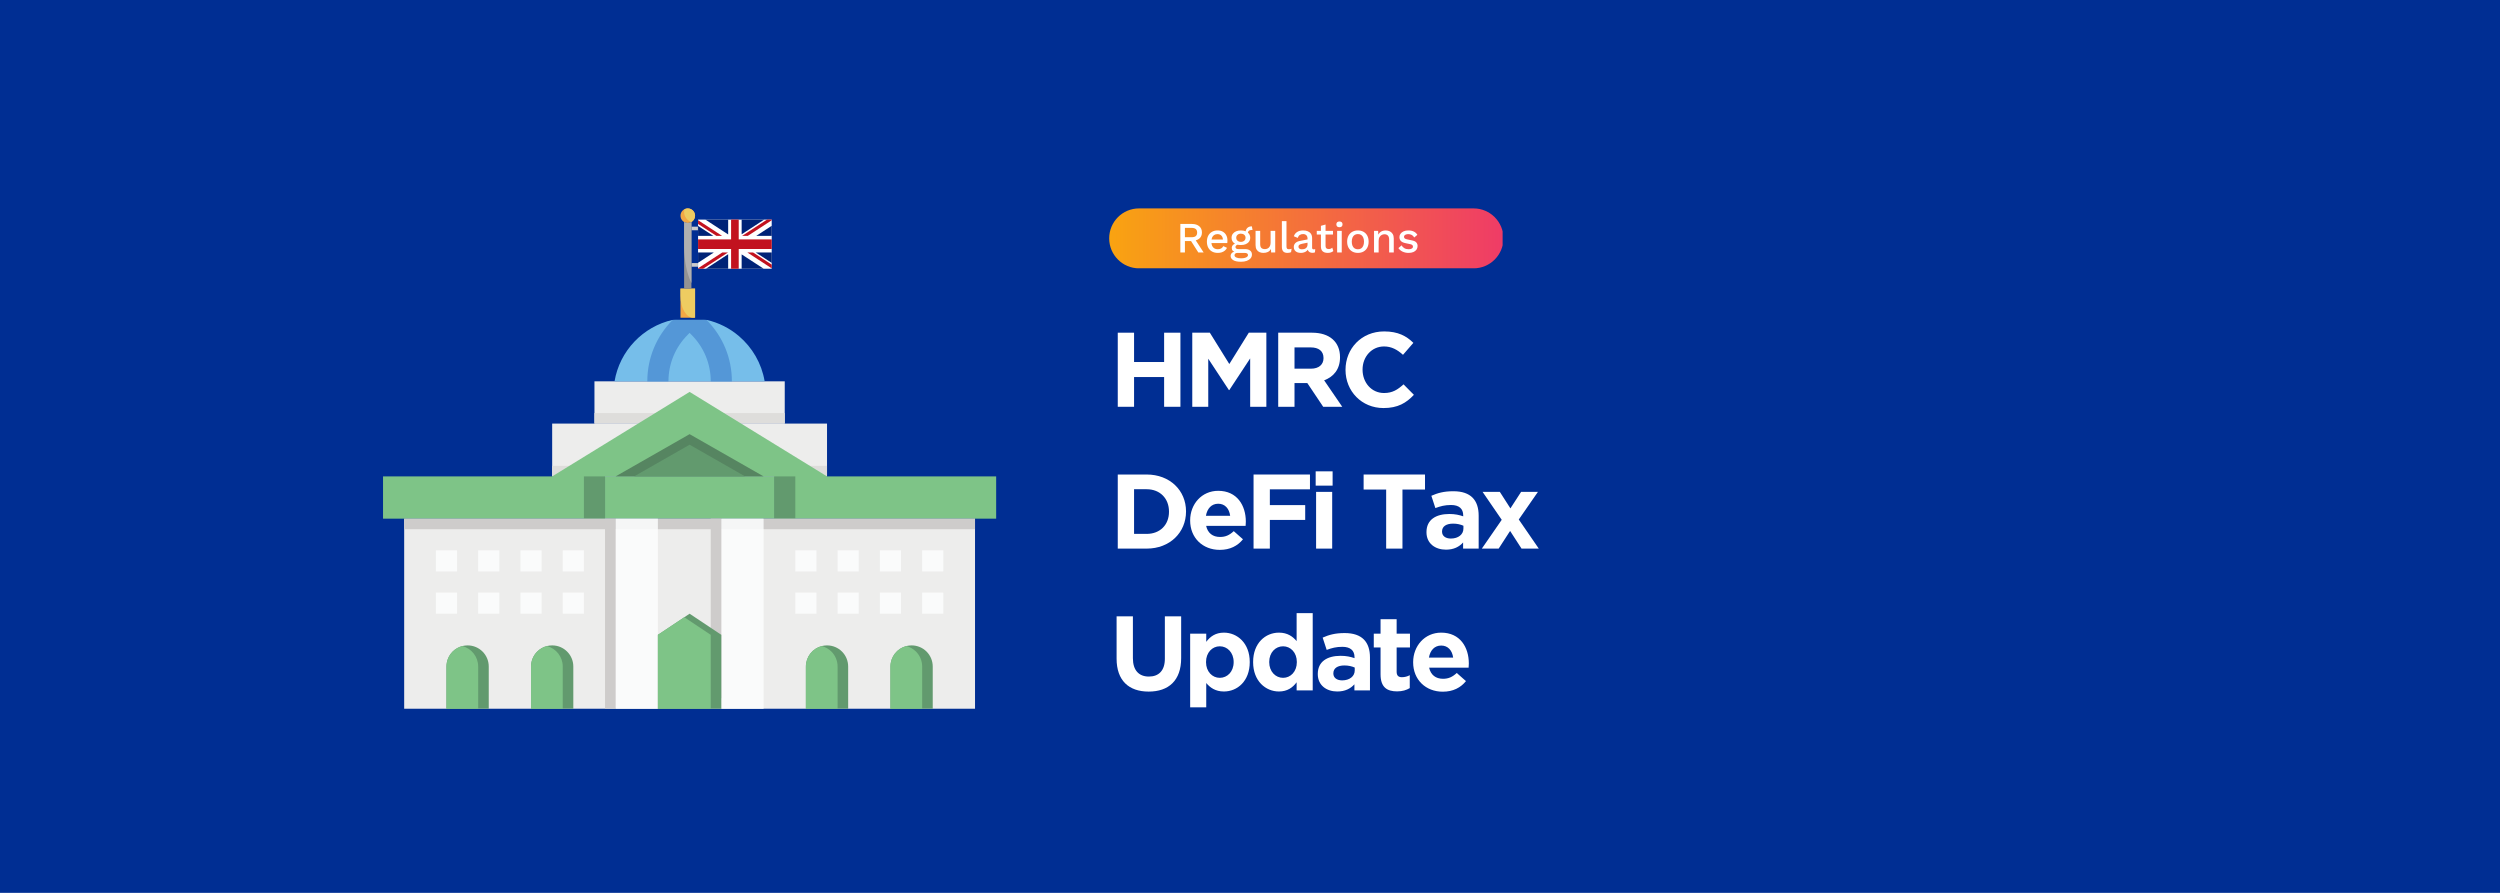 <svg xmlns="http://www.w3.org/2000/svg" xmlns:xlink="http://www.w3.org/1999/xlink" width="2800" zoomAndPan="magnify" viewBox="0 0 2100 750" height="1000" preserveAspectRatio="xMidYMid meet" version="1.0"><defs><g/><clipPath id="758ad4f884"><path d="M 931.449 175.066 L 1262.199 175.066 L 1262.199 225.316 L 931.449 225.316 Z M 931.449 175.066 " clip-rule="nonzero"/></clipPath><clipPath id="6156802d6f"><path d="M 956.77 225.395 C 942.938 225.395 931.719 214.125 931.719 200.223 C 931.719 186.32 942.938 175.066 956.77 175.066 L 1237.848 175.066 C 1251.68 175.066 1262.898 186.332 1262.898 200.223 C 1262.898 214.113 1251.68 225.395 1237.848 225.395 Z M 956.77 225.395 " clip-rule="nonzero"/></clipPath><linearGradient x1="-0" gradientTransform="matrix(331.187, 0, 0, 332.63, 931.721, 200.229)" y1="0" x2="0.998" gradientUnits="userSpaceOnUse" y2="0" id="9dca1a8f59"><stop stop-opacity="1" stop-color="rgb(97.6%, 63.899%, 6.699%)" offset="0"/><stop stop-opacity="1" stop-color="rgb(97.585%, 63.741%, 6.83%)" offset="0.008"/><stop stop-opacity="1" stop-color="rgb(97.554%, 63.422%, 7.094%)" offset="0.016"/><stop stop-opacity="1" stop-color="rgb(97.523%, 63.104%, 7.356%)" offset="0.023"/><stop stop-opacity="1" stop-color="rgb(97.493%, 62.785%, 7.619%)" offset="0.031"/><stop stop-opacity="1" stop-color="rgb(97.462%, 62.468%, 7.881%)" offset="0.039"/><stop stop-opacity="1" stop-color="rgb(97.432%, 62.149%, 8.144%)" offset="0.047"/><stop stop-opacity="1" stop-color="rgb(97.401%, 61.832%, 8.406%)" offset="0.055"/><stop stop-opacity="1" stop-color="rgb(97.371%, 61.513%, 8.67%)" offset="0.062"/><stop stop-opacity="1" stop-color="rgb(97.34%, 61.195%, 8.932%)" offset="0.07"/><stop stop-opacity="1" stop-color="rgb(97.31%, 60.876%, 9.195%)" offset="0.078"/><stop stop-opacity="1" stop-color="rgb(97.279%, 60.559%, 9.457%)" offset="0.086"/><stop stop-opacity="1" stop-color="rgb(97.249%, 60.242%, 9.72%)" offset="0.094"/><stop stop-opacity="1" stop-color="rgb(97.22%, 59.923%, 9.984%)" offset="0.102"/><stop stop-opacity="1" stop-color="rgb(97.189%, 59.605%, 10.246%)" offset="0.109"/><stop stop-opacity="1" stop-color="rgb(97.159%, 59.286%, 10.509%)" offset="0.117"/><stop stop-opacity="1" stop-color="rgb(97.128%, 58.969%, 10.771%)" offset="0.125"/><stop stop-opacity="1" stop-color="rgb(97.098%, 58.65%, 11.034%)" offset="0.133"/><stop stop-opacity="1" stop-color="rgb(97.067%, 58.333%, 11.296%)" offset="0.141"/><stop stop-opacity="1" stop-color="rgb(97.037%, 58.014%, 11.56%)" offset="0.148"/><stop stop-opacity="1" stop-color="rgb(97.006%, 57.697%, 11.823%)" offset="0.156"/><stop stop-opacity="1" stop-color="rgb(96.976%, 57.379%, 12.085%)" offset="0.164"/><stop stop-opacity="1" stop-color="rgb(96.945%, 57.06%, 12.347%)" offset="0.172"/><stop stop-opacity="1" stop-color="rgb(96.915%, 56.743%, 12.61%)" offset="0.18"/><stop stop-opacity="1" stop-color="rgb(96.884%, 56.424%, 12.872%)" offset="0.188"/><stop stop-opacity="1" stop-color="rgb(96.854%, 56.107%, 13.136%)" offset="0.195"/><stop stop-opacity="1" stop-color="rgb(96.825%, 55.788%, 13.399%)" offset="0.203"/><stop stop-opacity="1" stop-color="rgb(96.794%, 55.47%, 13.661%)" offset="0.211"/><stop stop-opacity="1" stop-color="rgb(96.764%, 55.151%, 13.924%)" offset="0.219"/><stop stop-opacity="1" stop-color="rgb(96.733%, 54.834%, 14.186%)" offset="0.227"/><stop stop-opacity="1" stop-color="rgb(96.703%, 54.515%, 14.45%)" offset="0.234"/><stop stop-opacity="1" stop-color="rgb(96.672%, 54.198%, 14.713%)" offset="0.242"/><stop stop-opacity="1" stop-color="rgb(96.642%, 53.88%, 14.975%)" offset="0.25"/><stop stop-opacity="1" stop-color="rgb(96.611%, 53.561%, 15.237%)" offset="0.258"/><stop stop-opacity="1" stop-color="rgb(96.581%, 53.244%, 15.5%)" offset="0.266"/><stop stop-opacity="1" stop-color="rgb(96.55%, 52.925%, 15.762%)" offset="0.273"/><stop stop-opacity="1" stop-color="rgb(96.519%, 52.608%, 16.026%)" offset="0.281"/><stop stop-opacity="1" stop-color="rgb(96.489%, 52.289%, 16.289%)" offset="0.289"/><stop stop-opacity="1" stop-color="rgb(96.458%, 51.971%, 16.551%)" offset="0.297"/><stop stop-opacity="1" stop-color="rgb(96.428%, 51.653%, 16.814%)" offset="0.305"/><stop stop-opacity="1" stop-color="rgb(96.399%, 51.335%, 17.076%)" offset="0.312"/><stop stop-opacity="1" stop-color="rgb(96.368%, 51.018%, 17.339%)" offset="0.32"/><stop stop-opacity="1" stop-color="rgb(96.338%, 50.699%, 17.603%)" offset="0.328"/><stop stop-opacity="1" stop-color="rgb(96.307%, 50.381%, 17.865%)" offset="0.336"/><stop stop-opacity="1" stop-color="rgb(96.277%, 50.063%, 18.127%)" offset="0.344"/><stop stop-opacity="1" stop-color="rgb(96.246%, 49.745%, 18.39%)" offset="0.352"/><stop stop-opacity="1" stop-color="rgb(96.216%, 49.426%, 18.652%)" offset="0.359"/><stop stop-opacity="1" stop-color="rgb(96.185%, 49.109%, 18.916%)" offset="0.367"/><stop stop-opacity="1" stop-color="rgb(96.155%, 48.79%, 19.179%)" offset="0.375"/><stop stop-opacity="1" stop-color="rgb(96.124%, 48.473%, 19.441%)" offset="0.383"/><stop stop-opacity="1" stop-color="rgb(96.094%, 48.154%, 19.704%)" offset="0.391"/><stop stop-opacity="1" stop-color="rgb(96.063%, 47.836%, 19.966%)" offset="0.398"/><stop stop-opacity="1" stop-color="rgb(96.033%, 47.519%, 20.229%)" offset="0.406"/><stop stop-opacity="1" stop-color="rgb(96.004%, 47.2%, 20.493%)" offset="0.414"/><stop stop-opacity="1" stop-color="rgb(95.973%, 46.883%, 20.755%)" offset="0.422"/><stop stop-opacity="1" stop-color="rgb(95.943%, 46.564%, 21.017%)" offset="0.43"/><stop stop-opacity="1" stop-color="rgb(95.912%, 46.246%, 21.28%)" offset="0.438"/><stop stop-opacity="1" stop-color="rgb(95.882%, 45.927%, 21.542%)" offset="0.445"/><stop stop-opacity="1" stop-color="rgb(95.851%, 45.61%, 21.805%)" offset="0.453"/><stop stop-opacity="1" stop-color="rgb(95.821%, 45.291%, 22.069%)" offset="0.461"/><stop stop-opacity="1" stop-color="rgb(95.79%, 44.974%, 22.331%)" offset="0.469"/><stop stop-opacity="1" stop-color="rgb(95.76%, 44.656%, 22.594%)" offset="0.477"/><stop stop-opacity="1" stop-color="rgb(95.729%, 44.337%, 22.856%)" offset="0.484"/><stop stop-opacity="1" stop-color="rgb(95.699%, 44.02%, 23.119%)" offset="0.492"/><stop stop-opacity="1" stop-color="rgb(95.668%, 43.701%, 23.383%)" offset="0.5"/><stop stop-opacity="1" stop-color="rgb(95.638%, 43.384%, 23.645%)" offset="0.508"/><stop stop-opacity="1" stop-color="rgb(95.607%, 43.065%, 23.907%)" offset="0.516"/><stop stop-opacity="1" stop-color="rgb(95.578%, 42.747%, 24.17%)" offset="0.523"/><stop stop-opacity="1" stop-color="rgb(95.547%, 42.429%, 24.432%)" offset="0.531"/><stop stop-opacity="1" stop-color="rgb(95.517%, 42.111%, 24.695%)" offset="0.539"/><stop stop-opacity="1" stop-color="rgb(95.486%, 41.792%, 24.959%)" offset="0.547"/><stop stop-opacity="1" stop-color="rgb(95.456%, 41.475%, 25.221%)" offset="0.555"/><stop stop-opacity="1" stop-color="rgb(95.425%, 41.158%, 25.484%)" offset="0.562"/><stop stop-opacity="1" stop-color="rgb(95.395%, 40.839%, 25.746%)" offset="0.57"/><stop stop-opacity="1" stop-color="rgb(95.364%, 40.521%, 26.009%)" offset="0.578"/><stop stop-opacity="1" stop-color="rgb(95.334%, 40.202%, 26.271%)" offset="0.586"/><stop stop-opacity="1" stop-color="rgb(95.303%, 39.885%, 26.535%)" offset="0.594"/><stop stop-opacity="1" stop-color="rgb(95.273%, 39.566%, 26.797%)" offset="0.602"/><stop stop-opacity="1" stop-color="rgb(95.242%, 39.249%, 27.06%)" offset="0.609"/><stop stop-opacity="1" stop-color="rgb(95.212%, 38.93%, 27.322%)" offset="0.617"/><stop stop-opacity="1" stop-color="rgb(95.183%, 38.612%, 27.585%)" offset="0.625"/><stop stop-opacity="1" stop-color="rgb(95.152%, 38.295%, 27.849%)" offset="0.633"/><stop stop-opacity="1" stop-color="rgb(95.122%, 37.976%, 28.111%)" offset="0.641"/><stop stop-opacity="1" stop-color="rgb(95.091%, 37.659%, 28.374%)" offset="0.648"/><stop stop-opacity="1" stop-color="rgb(95.061%, 37.34%, 28.636%)" offset="0.656"/><stop stop-opacity="1" stop-color="rgb(95.03%, 37.022%, 28.899%)" offset="0.664"/><stop stop-opacity="1" stop-color="rgb(95%, 36.703%, 29.161%)" offset="0.672"/><stop stop-opacity="1" stop-color="rgb(94.969%, 36.386%, 29.425%)" offset="0.68"/><stop stop-opacity="1" stop-color="rgb(94.939%, 36.067%, 29.688%)" offset="0.688"/><stop stop-opacity="1" stop-color="rgb(94.908%, 35.75%, 29.95%)" offset="0.695"/><stop stop-opacity="1" stop-color="rgb(94.878%, 35.431%, 30.212%)" offset="0.703"/><stop stop-opacity="1" stop-color="rgb(94.847%, 35.114%, 30.475%)" offset="0.711"/><stop stop-opacity="1" stop-color="rgb(94.817%, 34.796%, 30.737%)" offset="0.719"/><stop stop-opacity="1" stop-color="rgb(94.786%, 34.477%, 31.001%)" offset="0.727"/><stop stop-opacity="1" stop-color="rgb(94.757%, 34.16%, 31.264%)" offset="0.734"/><stop stop-opacity="1" stop-color="rgb(94.727%, 33.841%, 31.526%)" offset="0.742"/><stop stop-opacity="1" stop-color="rgb(94.696%, 33.524%, 31.789%)" offset="0.75"/><stop stop-opacity="1" stop-color="rgb(94.666%, 33.205%, 32.051%)" offset="0.758"/><stop stop-opacity="1" stop-color="rgb(94.635%, 32.887%, 32.314%)" offset="0.766"/><stop stop-opacity="1" stop-color="rgb(94.604%, 32.568%, 32.578%)" offset="0.773"/><stop stop-opacity="1" stop-color="rgb(94.574%, 32.251%, 32.84%)" offset="0.781"/><stop stop-opacity="1" stop-color="rgb(94.543%, 31.932%, 33.102%)" offset="0.789"/><stop stop-opacity="1" stop-color="rgb(94.513%, 31.615%, 33.365%)" offset="0.797"/><stop stop-opacity="1" stop-color="rgb(94.482%, 31.297%, 33.627%)" offset="0.805"/><stop stop-opacity="1" stop-color="rgb(94.452%, 30.978%, 33.891%)" offset="0.812"/><stop stop-opacity="1" stop-color="rgb(94.421%, 30.661%, 34.154%)" offset="0.82"/><stop stop-opacity="1" stop-color="rgb(94.391%, 30.342%, 34.416%)" offset="0.828"/><stop stop-opacity="1" stop-color="rgb(94.362%, 30.025%, 34.679%)" offset="0.836"/><stop stop-opacity="1" stop-color="rgb(94.331%, 29.706%, 34.941%)" offset="0.844"/><stop stop-opacity="1" stop-color="rgb(94.301%, 29.388%, 35.204%)" offset="0.852"/><stop stop-opacity="1" stop-color="rgb(94.27%, 29.07%, 35.468%)" offset="0.859"/><stop stop-opacity="1" stop-color="rgb(94.24%, 28.752%, 35.73%)" offset="0.867"/><stop stop-opacity="1" stop-color="rgb(94.209%, 28.435%, 35.992%)" offset="0.875"/><stop stop-opacity="1" stop-color="rgb(94.179%, 28.116%, 36.255%)" offset="0.883"/><stop stop-opacity="1" stop-color="rgb(94.148%, 27.798%, 36.517%)" offset="0.891"/><stop stop-opacity="1" stop-color="rgb(94.118%, 27.48%, 36.78%)" offset="0.898"/><stop stop-opacity="1" stop-color="rgb(94.087%, 27.162%, 37.044%)" offset="0.906"/><stop stop-opacity="1" stop-color="rgb(94.057%, 26.843%, 37.306%)" offset="0.914"/><stop stop-opacity="1" stop-color="rgb(94.026%, 26.526%, 37.569%)" offset="0.922"/><stop stop-opacity="1" stop-color="rgb(93.996%, 26.207%, 37.831%)" offset="0.93"/><stop stop-opacity="1" stop-color="rgb(93.967%, 25.89%, 38.094%)" offset="0.938"/><stop stop-opacity="1" stop-color="rgb(93.936%, 25.571%, 38.358%)" offset="0.945"/><stop stop-opacity="1" stop-color="rgb(93.906%, 25.253%, 38.62%)" offset="0.953"/><stop stop-opacity="1" stop-color="rgb(93.875%, 24.936%, 38.882%)" offset="0.961"/><stop stop-opacity="1" stop-color="rgb(93.845%, 24.617%, 39.145%)" offset="0.969"/><stop stop-opacity="1" stop-color="rgb(93.814%, 24.3%, 39.407%)" offset="0.977"/><stop stop-opacity="1" stop-color="rgb(93.784%, 23.981%, 39.67%)" offset="0.984"/><stop stop-opacity="1" stop-color="rgb(93.753%, 23.663%, 39.934%)" offset="0.992"/><stop stop-opacity="1" stop-color="rgb(93.723%, 23.344%, 40.196%)" offset="1"/></linearGradient><clipPath id="fcbb475e2f"><path d="M 579 178.363 L 624 178.363 L 624 223 L 579 223 Z M 579 178.363 " clip-rule="nonzero"/></clipPath><clipPath id="6ab368469e"><path d="M 570 178.363 L 589 178.363 L 589 276 L 570 276 Z M 570 178.363 " clip-rule="nonzero"/></clipPath><clipPath id="0548476b0d"><path d="M 339 435 L 820 435 L 820 595.363 L 339 595.363 Z M 339 435 " clip-rule="nonzero"/></clipPath><clipPath id="6fa7948dca"><path d="M 375 542 L 411 542 L 411 595.363 L 375 595.363 Z M 375 542 " clip-rule="nonzero"/></clipPath><clipPath id="5af5f59abc"><path d="M 605 435 L 642 435 L 642 595.363 L 605 595.363 Z M 605 435 " clip-rule="nonzero"/></clipPath><clipPath id="593bc28232"><path d="M 517 435 L 553 435 L 553 595.363 L 517 595.363 Z M 517 435 " clip-rule="nonzero"/></clipPath><clipPath id="b2ab2c1449"><path d="M 676 542 L 713 542 L 713 595.363 L 676 595.363 Z M 676 542 " clip-rule="nonzero"/></clipPath><clipPath id="69c78fec57"><path d="M 747 542 L 784 542 L 784 595.363 L 747 595.363 Z M 747 542 " clip-rule="nonzero"/></clipPath><clipPath id="77e7614b2e"><path d="M 446 542 L 482 542 L 482 595.363 L 446 595.363 Z M 446 542 " clip-rule="nonzero"/></clipPath><clipPath id="3c572f84bd"><path d="M 375 542 L 402 542 L 402 595.363 L 375 595.363 Z M 375 542 " clip-rule="nonzero"/></clipPath><clipPath id="3fff24c10b"><path d="M 676 542 L 704 542 L 704 595.363 L 676 595.363 Z M 676 542 " clip-rule="nonzero"/></clipPath><clipPath id="5f1f98983b"><path d="M 747 542 L 775 542 L 775 595.363 L 747 595.363 Z M 747 542 " clip-rule="nonzero"/></clipPath><clipPath id="8ed0c2d59a"><path d="M 446 542 L 473 542 L 473 595.363 L 446 595.363 Z M 446 542 " clip-rule="nonzero"/></clipPath><clipPath id="edd3e79b81"><path d="M 321.637 329 L 836.887 329 L 836.887 436 L 321.637 436 Z M 321.637 329 " clip-rule="nonzero"/></clipPath><clipPath id="1f03f59cff"><path d="M 508 435 L 518 435 L 518 595.363 L 508 595.363 Z M 508 435 " clip-rule="nonzero"/></clipPath><clipPath id="7ddf347dc1"><path d="M 552 515 L 606 515 L 606 595.363 L 552 595.363 Z M 552 515 " clip-rule="nonzero"/></clipPath><clipPath id="a36c91fc06"><path d="M 552 518 L 598 518 L 598 595.363 L 552 595.363 Z M 552 518 " clip-rule="nonzero"/></clipPath><clipPath id="98b1cce4f7"><path d="M 491.891 156.824 L 668.141 156.824 L 668.141 268.574 L 491.891 268.574 Z M 491.891 156.824 " clip-rule="nonzero"/></clipPath><clipPath id="bc2c1a9054"><path d="M 571.602 242 L 584 242 L 584 266.91 L 571.602 266.91 Z M 571.602 242 " clip-rule="nonzero"/></clipPath><clipPath id="ef4ceea95f"><path d="M 571.602 175.066 L 584 175.066 L 584 188 L 571.602 188 Z M 571.602 175.066 " clip-rule="nonzero"/></clipPath><clipPath id="03c2101027"><path d="M 580 190 L 586.27 190 L 586.27 194 L 580 194 Z M 580 190 " clip-rule="nonzero"/></clipPath><clipPath id="13f015f6b2"><path d="M 580 220 L 586.27 220 L 586.27 225 L 580 225 Z M 580 220 " clip-rule="nonzero"/></clipPath><clipPath id="075c6ae7b5"><path d="M 574 175.066 L 584 175.066 L 584 187 L 574 187 Z M 574 175.066 " clip-rule="nonzero"/></clipPath><clipPath id="985472dcb5"><path d="M 571.602 242 L 584 242 L 584 266.91 L 571.602 266.91 Z M 571.602 242 " clip-rule="nonzero"/></clipPath><clipPath id="255a144197"><path d="M 586.371 184.488 L 648.238 184.488 L 648.238 225.762 L 586.371 225.762 Z M 586.371 184.488 " clip-rule="nonzero"/></clipPath><clipPath id="086e919aab"><path d="M 586.371 212 L 600 212 L 600 221 L 586.371 221 Z M 586.371 212 " clip-rule="nonzero"/></clipPath><clipPath id="555149dcf6"><path d="M 586.371 189 L 600 189 L 600 199 L 586.371 199 Z M 586.371 189 " clip-rule="nonzero"/></clipPath><clipPath id="c74f34b463"><path d="M 622 184.398 L 642 184.398 L 642 197 L 622 197 Z M 622 184.398 " clip-rule="nonzero"/></clipPath><clipPath id="5f2b66b4fa"><path d="M 592 184.398 L 612 184.398 L 612 197 L 592 197 Z M 592 184.398 " clip-rule="nonzero"/></clipPath><clipPath id="f8b5b6fc0b"><path d="M 592.922 213 L 611.848 213 L 611.848 225.762 L 592.922 225.762 Z M 592.922 213 " clip-rule="nonzero"/></clipPath><clipPath id="62d22d0eab"><path d="M 635.137 189.586 L 648.238 189.586 L 648.238 198.32 L 635.137 198.32 Z M 635.137 189.586 " clip-rule="nonzero"/></clipPath><clipPath id="e3b5745446"><path d="M 622.766 213.609 L 641.688 213.609 L 641.688 225.762 L 622.766 225.762 Z M 622.766 213.609 " clip-rule="nonzero"/></clipPath><clipPath id="c94eea1496"><path d="M 634.41 212 L 648.238 212 L 648.238 220.891 L 634.41 220.891 Z M 634.41 212 " clip-rule="nonzero"/></clipPath><clipPath id="ea9686ef2d"><path d="M 586.371 184.488 L 648.238 184.488 L 648.238 225.762 L 586.371 225.762 Z M 586.371 184.488 " clip-rule="nonzero"/></clipPath></defs><rect x="-210" width="2520" fill="#ffffff" y="-75" height="900" fill-opacity="1"/><rect x="-210" width="2520" fill="#ffffff" y="-75" height="900" fill-opacity="1"/><rect x="-210" width="2520" fill="#002e93" y="-75" height="900" fill-opacity="1"/><g clip-path="url(#758ad4f884)"><g clip-path="url(#6156802d6f)"><path fill="url(#9dca1a8f59)" d="M 931.719 175.066 L 931.719 225.316 L 1262.199 225.316 L 1262.199 175.066 Z M 931.719 175.066 " fill-rule="nonzero"/></g></g><g fill="#ffffff" fill-opacity="1"><g transform="translate(931.451, 341.697)"><g><path d="M 60.102 0 L 60.102 -62.234 L 46.41 -62.234 L 46.41 -37.605 L 21.16 -37.605 L 21.16 -62.234 L 7.469 -62.234 L 7.469 0 L 21.16 0 L 21.16 -24.984 L 46.41 -24.984 L 46.41 0 Z M 60.102 0 "/></g></g></g><g fill="#ffffff" fill-opacity="1"><g transform="translate(994.038, 341.697)"><g><path d="M 69.703 0 L 69.703 -62.234 L 54.945 -62.234 L 38.586 -35.918 L 22.227 -62.234 L 7.469 -62.234 L 7.469 0 L 20.895 0 L 20.895 -40.363 L 38.23 -14.047 L 38.586 -14.047 L 56.102 -40.629 L 56.102 0 Z M 69.703 0 "/></g></g></g><g fill="#ffffff" fill-opacity="1"><g transform="translate(1066.227, 341.697)"><g><path d="M 61.258 0 L 46.055 -22.227 C 53.965 -25.16 59.391 -31.473 59.391 -41.52 L 59.391 -41.695 C 59.391 -54.5 50.586 -62.234 35.918 -62.234 L 7.469 -62.234 L 7.469 0 L 21.16 0 L 21.16 -19.914 L 31.918 -19.914 L 45.254 0 Z M 45.52 -40.809 C 45.52 -35.562 41.695 -32.008 35.027 -32.008 L 21.16 -32.008 L 21.16 -49.875 L 34.762 -49.875 C 41.43 -49.875 45.52 -46.852 45.52 -40.984 Z M 45.52 -40.809 "/></g></g></g><g fill="#ffffff" fill-opacity="1"><g transform="translate(1125.525, 341.697)"><g><path d="M 62.145 -10.047 L 53.434 -18.848 C 48.543 -14.402 44.188 -11.559 37.074 -11.559 C 26.406 -11.559 19.027 -20.449 19.027 -31.117 L 19.027 -31.297 C 19.027 -41.965 26.582 -50.676 37.074 -50.676 C 43.297 -50.676 48.188 -48.008 52.988 -43.652 L 61.699 -53.699 C 55.922 -59.391 48.898 -63.301 37.164 -63.301 C 18.047 -63.301 4.711 -48.809 4.711 -31.117 L 4.711 -30.938 C 4.711 -13.07 18.316 1.066 36.629 1.066 C 48.633 1.066 55.742 -3.199 62.145 -10.047 Z M 62.145 -10.047 "/></g></g></g><g fill="#ffffff" fill-opacity="1"><g transform="translate(931.451, 460.828)"><g><path d="M 64.812 -31.117 L 64.812 -31.297 C 64.812 -48.809 51.297 -62.234 31.738 -62.234 L 7.469 -62.234 L 7.469 0 L 31.738 0 C 51.297 0 64.812 -13.602 64.812 -31.117 Z M 50.5 -30.938 C 50.5 -19.914 42.941 -12.359 31.738 -12.359 L 21.16 -12.359 L 21.16 -49.875 L 31.738 -49.875 C 42.941 -49.875 50.5 -42.141 50.5 -31.117 Z M 50.5 -30.938 "/></g></g></g><g fill="#ffffff" fill-opacity="1"><g transform="translate(995.994, 460.828)"><g><path d="M 50.5 -22.492 L 50.5 -22.672 C 50.5 -36.184 43.207 -48.543 27.293 -48.543 C 13.426 -48.543 3.734 -37.34 3.734 -23.738 L 3.734 -23.559 C 3.734 -8.98 14.312 1.066 28.629 1.066 C 37.25 1.066 43.652 -2.312 48.098 -7.824 L 40.363 -14.668 C 36.629 -11.203 33.34 -9.781 28.805 -9.781 C 22.762 -9.781 18.492 -12.98 17.16 -19.113 L 50.32 -19.113 C 50.41 -20.359 50.5 -21.16 50.5 -22.492 Z M 37.34 -27.562 L 16.98 -27.562 C 18.047 -33.695 21.691 -37.695 27.293 -37.695 C 32.984 -37.695 36.539 -33.605 37.34 -27.562 Z M 37.34 -27.562 "/></g></g></g><g fill="#ffffff" fill-opacity="1"><g transform="translate(1045.513, 460.828)"><g><path d="M 54.855 -49.789 L 54.855 -62.234 L 7.469 -62.234 L 7.469 0 L 21.16 0 L 21.16 -24.094 L 50.855 -24.094 L 50.855 -36.539 L 21.16 -36.539 L 21.16 -49.789 Z M 54.855 -49.789 "/></g></g></g><g fill="#ffffff" fill-opacity="1"><g transform="translate(1098.854, 460.828)"><g><path d="M 20.539 -52.898 L 20.539 -64.902 L 6.312 -64.902 L 6.312 -52.898 Z M 20.184 0 L 20.184 -47.652 L 6.668 -47.652 L 6.668 0 Z M 20.184 0 "/></g></g></g><g fill="#ffffff" fill-opacity="1"><g transform="translate(1120.724, 460.828)"><g/></g></g><g fill="#ffffff" fill-opacity="1"><g transform="translate(1142.416, 460.828)"><g><path d="M 54.59 -49.609 L 54.59 -62.234 L 3.023 -62.234 L 3.023 -49.609 L 21.961 -49.609 L 21.961 0 L 35.652 0 L 35.652 -49.609 Z M 54.59 -49.609 "/></g></g></g><g fill="#ffffff" fill-opacity="1"><g transform="translate(1195.046, 460.828)"><g><path d="M 47.031 0 L 47.031 -27.648 C 47.031 -40.543 40.543 -48.188 25.781 -48.188 C 17.691 -48.188 12.535 -46.676 7.289 -44.363 L 10.668 -34.051 C 15.023 -35.652 18.672 -36.629 23.828 -36.629 C 30.582 -36.629 34.051 -33.52 34.051 -27.918 L 34.051 -27.117 C 30.672 -28.273 27.207 -29.074 22.406 -29.074 C 11.113 -29.074 3.199 -24.27 3.199 -13.871 L 3.199 -13.691 C 3.199 -4.266 10.578 0.891 19.559 0.891 C 26.137 0.891 30.672 -1.512 33.961 -5.156 L 33.961 0 Z M 34.23 -16.805 C 34.23 -11.914 29.961 -8.445 23.648 -8.445 C 19.293 -8.445 16.27 -10.578 16.27 -14.227 L 16.27 -14.402 C 16.27 -18.672 19.824 -20.98 25.605 -20.98 C 28.895 -20.98 31.918 -20.27 34.23 -19.203 Z M 34.23 -16.805 "/></g></g></g><g fill="#ffffff" fill-opacity="1"><g transform="translate(1242.697, 460.828)"><g><path d="M 49.875 0 L 33.074 -24.449 L 49.164 -47.652 L 35.027 -47.652 L 26.051 -33.785 L 17.16 -47.652 L 2.668 -47.652 L 18.758 -24.184 L 2.043 0 L 16.18 0 L 25.781 -14.848 L 35.383 0 Z M 49.875 0 "/></g></g></g><g fill="#ffffff" fill-opacity="1"><g transform="translate(931.451, 579.959)"><g><path d="M 60.723 -27.117 L 60.723 -62.234 L 47.031 -62.234 L 47.031 -26.582 C 47.031 -16.715 41.965 -11.648 33.605 -11.648 C 25.25 -11.648 20.184 -16.891 20.184 -27.027 L 20.184 -62.234 L 6.488 -62.234 L 6.488 -26.672 C 6.488 -8.355 16.715 0.977 33.43 0.977 C 50.145 0.977 60.723 -8.27 60.723 -27.117 Z M 60.723 -27.117 "/></g></g></g><g fill="#ffffff" fill-opacity="1"><g transform="translate(993.683, 579.959)"><g><path d="M 56.102 -23.738 L 56.102 -23.914 C 56.102 -39.828 45.52 -48.543 34.406 -48.543 C 27.383 -48.543 22.848 -45.254 19.559 -40.809 L 19.559 -47.652 L 6.047 -47.652 L 6.047 14.227 L 19.559 14.227 L 19.559 -6.223 C 22.762 -2.402 27.207 0.891 34.406 0.891 C 45.699 0.891 56.102 -7.824 56.102 -23.738 Z M 42.586 -23.738 C 42.586 -15.738 37.25 -10.578 30.938 -10.578 C 24.629 -10.578 19.383 -15.824 19.383 -23.738 L 19.383 -23.914 C 19.383 -31.828 24.629 -37.074 30.938 -37.074 C 37.25 -37.074 42.586 -31.828 42.586 -23.914 Z M 42.586 -23.738 "/></g></g></g><g fill="#ffffff" fill-opacity="1"><g transform="translate(1048.713, 579.959)"><g><path d="M 53.965 0 L 53.965 -64.902 L 40.453 -64.902 L 40.453 -41.43 C 37.25 -45.254 32.805 -48.543 25.605 -48.543 C 14.312 -48.543 3.91 -39.828 3.91 -23.914 L 3.91 -23.738 C 3.91 -7.824 14.492 0.891 25.605 0.891 C 32.629 0.891 37.164 -2.402 40.453 -6.848 L 40.453 0 Z M 40.629 -23.738 C 40.629 -15.824 35.383 -10.578 29.074 -10.578 C 22.762 -10.578 17.426 -15.824 17.426 -23.738 L 17.426 -23.914 C 17.426 -31.918 22.762 -37.074 29.074 -37.074 C 35.383 -37.074 40.629 -31.828 40.629 -23.914 Z M 40.629 -23.738 "/></g></g></g><g fill="#ffffff" fill-opacity="1"><g transform="translate(1103.744, 579.959)"><g><path d="M 47.031 0 L 47.031 -27.648 C 47.031 -40.543 40.543 -48.188 25.781 -48.188 C 17.691 -48.188 12.535 -46.676 7.289 -44.363 L 10.668 -34.051 C 15.023 -35.652 18.672 -36.629 23.828 -36.629 C 30.582 -36.629 34.051 -33.52 34.051 -27.918 L 34.051 -27.117 C 30.672 -28.273 27.207 -29.074 22.406 -29.074 C 11.113 -29.074 3.199 -24.27 3.199 -13.871 L 3.199 -13.691 C 3.199 -4.266 10.578 0.891 19.559 0.891 C 26.137 0.891 30.672 -1.512 33.961 -5.156 L 33.961 0 Z M 34.23 -16.805 C 34.23 -11.914 29.961 -8.445 23.648 -8.445 C 19.293 -8.445 16.27 -10.578 16.27 -14.227 L 16.27 -14.402 C 16.27 -18.672 19.824 -20.98 25.605 -20.98 C 28.895 -20.98 31.918 -20.27 34.23 -19.203 Z M 34.23 -16.805 "/></g></g></g><g fill="#ffffff" fill-opacity="1"><g transform="translate(1151.396, 579.959)"><g><path d="M 32.805 -1.957 L 32.805 -12.801 C 30.852 -11.734 28.629 -11.113 26.137 -11.113 C 23.117 -11.113 21.781 -12.625 21.781 -15.738 L 21.781 -36.098 L 32.984 -36.098 L 32.984 -47.652 L 21.781 -47.652 L 21.781 -59.832 L 8.27 -59.832 L 8.27 -47.652 L 2.578 -47.652 L 2.578 -36.098 L 8.27 -36.098 L 8.27 -13.516 C 8.27 -2.488 13.871 0.801 22.137 0.801 C 26.672 0.801 29.961 -0.266 32.805 -1.957 Z M 32.805 -1.957 "/></g></g></g><g fill="#ffffff" fill-opacity="1"><g transform="translate(1183.311, 579.959)"><g><path d="M 50.5 -22.492 L 50.5 -22.672 C 50.5 -36.184 43.207 -48.543 27.293 -48.543 C 13.426 -48.543 3.734 -37.34 3.734 -23.738 L 3.734 -23.559 C 3.734 -8.98 14.312 1.066 28.629 1.066 C 37.25 1.066 43.652 -2.312 48.098 -7.824 L 40.363 -14.668 C 36.629 -11.203 33.34 -9.781 28.805 -9.781 C 22.762 -9.781 18.492 -12.98 17.16 -19.113 L 50.32 -19.113 C 50.41 -20.359 50.5 -21.16 50.5 -22.492 Z M 37.34 -27.562 L 16.98 -27.562 C 18.047 -33.695 21.691 -37.695 27.293 -37.695 C 32.984 -37.695 36.539 -33.605 37.34 -27.562 Z M 37.34 -27.562 "/></g></g></g><g clip-path="url(#fcbb475e2f)"><path fill="#f58412" d="M 623.66 222.727 L 579.262 222.727 L 579.262 178.363 L 623.66 178.363 L 623.66 222.727 " fill-opacity="1" fill-rule="nonzero"/></g><path fill="#e07518" d="M 623.66 196.109 L 659.18 196.109 L 659.18 231.598 L 623.66 231.598 L 623.66 196.109 " fill-opacity="1" fill-rule="nonzero"/><g clip-path="url(#6ab368469e)"><path fill="#cecccb" d="M 588.141 275.957 L 570.383 275.957 L 570.383 178.363 L 588.141 178.363 L 588.141 275.957 " fill-opacity="1" fill-rule="nonzero"/></g><path fill="#ededec" d="M 659.18 355.809 L 499.344 355.809 L 499.344 320.32 L 659.18 320.32 L 659.18 355.809 " fill-opacity="1" fill-rule="nonzero"/><path fill="#dedddb" d="M 659.18 355.809 L 499.344 355.809 L 499.344 346.938 L 659.18 346.938 L 659.18 355.809 " fill-opacity="1" fill-rule="nonzero"/><path fill="#ededec" d="M 694.699 400.172 L 463.824 400.172 L 463.824 355.809 L 694.699 355.809 L 694.699 400.172 " fill-opacity="1" fill-rule="nonzero"/><path fill="#dedddb" d="M 694.699 400.172 L 463.824 400.172 L 463.824 391.301 L 694.699 391.301 L 694.699 400.172 " fill-opacity="1" fill-rule="nonzero"/><g clip-path="url(#0548476b0d)"><path fill="#ededec" d="M 650.301 435.66 L 339.508 435.66 L 339.508 595.363 L 819.016 595.363 L 819.016 435.66 L 650.301 435.66 " fill-opacity="1" fill-rule="nonzero"/></g><g clip-path="url(#6fa7948dca)"><path fill="#629a6e" d="M 410.547 559.875 L 410.547 595.363 L 375.027 595.363 L 375.027 559.875 C 375.027 554.973 377.012 550.535 380.223 547.32 C 382.43 545.113 385.23 543.492 388.348 542.684 C 389.77 542.316 391.258 542.129 392.789 542.129 C 402.598 542.129 410.547 550.07 410.547 559.875 " fill-opacity="1" fill-rule="nonzero"/></g><g clip-path="url(#5af5f59abc)"><path fill="#fafbfb" d="M 641.422 595.363 L 605.902 595.363 L 605.902 435.66 L 641.422 435.66 L 641.422 595.363 " fill-opacity="1" fill-rule="nonzero"/></g><g clip-path="url(#593bc28232)"><path fill="#fafbfb" d="M 552.621 595.363 L 517.105 595.363 L 517.105 435.66 L 552.621 435.66 L 552.621 595.363 " fill-opacity="1" fill-rule="nonzero"/></g><path fill="#7ec487" d="M 650.301 435.66 L 508.223 435.66 L 508.223 400.172 L 650.301 400.172 L 650.301 435.66 " fill-opacity="1" fill-rule="nonzero"/><g clip-path="url(#b2ab2c1449)"><path fill="#629a6e" d="M 712.457 559.875 L 712.457 595.363 L 676.938 595.363 L 676.938 559.875 C 676.938 551.602 682.602 544.656 690.258 542.684 C 691.68 542.316 693.168 542.129 694.699 542.129 C 699.605 542.129 704.043 544.113 707.262 547.32 C 710.473 550.535 712.457 554.973 712.457 559.875 " fill-opacity="1" fill-rule="nonzero"/></g><g clip-path="url(#69c78fec57)"><path fill="#629a6e" d="M 783.496 559.875 L 783.496 595.363 L 747.977 595.363 L 747.977 559.875 C 747.977 551.602 753.637 544.656 761.297 542.684 C 762.719 542.316 764.203 542.129 765.738 542.129 C 770.641 542.129 775.082 544.113 778.301 547.32 C 781.508 550.535 783.496 554.973 783.496 559.875 " fill-opacity="1" fill-rule="nonzero"/></g><path fill="#fafbfb" d="M 685.82 515.512 L 668.059 515.512 L 668.059 497.766 L 685.82 497.766 L 685.82 515.512 " fill-opacity="1" fill-rule="nonzero"/><path fill="#fafbfb" d="M 685.82 480.023 L 668.059 480.023 L 668.059 462.277 L 685.82 462.277 L 685.82 480.023 " fill-opacity="1" fill-rule="nonzero"/><path fill="#fafbfb" d="M 721.336 515.512 L 703.578 515.512 L 703.578 497.766 L 721.336 497.766 L 721.336 515.512 " fill-opacity="1" fill-rule="nonzero"/><path fill="#fafbfb" d="M 721.336 480.023 L 703.578 480.023 L 703.578 462.277 L 721.336 462.277 L 721.336 480.023 " fill-opacity="1" fill-rule="nonzero"/><path fill="#fafbfb" d="M 756.855 515.512 L 739.098 515.512 L 739.098 497.766 L 756.855 497.766 L 756.855 515.512 " fill-opacity="1" fill-rule="nonzero"/><path fill="#fafbfb" d="M 756.855 480.023 L 739.098 480.023 L 739.098 462.277 L 756.855 462.277 L 756.855 480.023 " fill-opacity="1" fill-rule="nonzero"/><path fill="#fafbfb" d="M 792.375 515.512 L 774.617 515.512 L 774.617 497.766 L 792.375 497.766 L 792.375 515.512 " fill-opacity="1" fill-rule="nonzero"/><path fill="#fafbfb" d="M 792.375 480.023 L 774.617 480.023 L 774.617 462.277 L 792.375 462.277 L 792.375 480.023 " fill-opacity="1" fill-rule="nonzero"/><g clip-path="url(#77e7614b2e)"><path fill="#629a6e" d="M 481.586 559.875 L 481.586 595.363 L 446.066 595.363 L 446.066 559.875 C 446.066 554.973 448.051 550.535 451.262 547.32 C 453.469 545.113 456.266 543.492 459.387 542.684 C 460.805 542.316 462.293 542.129 463.824 542.129 C 473.637 542.129 481.586 550.07 481.586 559.875 " fill-opacity="1" fill-rule="nonzero"/></g><g clip-path="url(#3c572f84bd)"><path fill="#7ec487" d="M 401.668 559.875 L 401.668 595.363 L 375.027 595.363 L 375.027 559.875 C 375.027 554.973 377.012 550.535 380.223 547.32 C 382.43 545.113 385.23 543.492 388.348 542.684 C 396.008 544.656 401.668 551.602 401.668 559.875 " fill-opacity="1" fill-rule="nonzero"/></g><g clip-path="url(#3fff24c10b)"><path fill="#7ec487" d="M 703.578 559.875 L 703.578 595.363 L 676.938 595.363 L 676.938 559.875 C 676.938 551.602 682.602 544.656 690.258 542.684 C 693.379 543.492 696.176 545.113 698.383 547.32 C 701.59 550.535 703.578 554.973 703.578 559.875 " fill-opacity="1" fill-rule="nonzero"/></g><g clip-path="url(#5f1f98983b)"><path fill="#7ec487" d="M 774.617 559.875 L 774.617 595.363 L 747.977 595.363 L 747.977 559.875 C 747.977 551.602 753.637 544.656 761.297 542.684 C 764.414 543.492 767.211 545.113 769.422 547.32 C 772.629 550.535 774.617 554.973 774.617 559.875 " fill-opacity="1" fill-rule="nonzero"/></g><g clip-path="url(#8ed0c2d59a)"><path fill="#7ec487" d="M 472.703 559.875 L 472.703 595.363 L 446.066 595.363 L 446.066 559.875 C 446.066 554.973 448.051 550.535 451.262 547.32 C 453.469 545.113 456.266 543.492 459.387 542.684 C 467.043 544.656 472.703 551.602 472.703 559.875 " fill-opacity="1" fill-rule="nonzero"/></g><path fill="#fafbfb" d="M 490.465 515.512 L 472.703 515.512 L 472.703 497.766 L 490.465 497.766 L 490.465 515.512 " fill-opacity="1" fill-rule="nonzero"/><path fill="#fafbfb" d="M 490.465 480.023 L 472.703 480.023 L 472.703 462.277 L 490.465 462.277 L 490.465 480.023 " fill-opacity="1" fill-rule="nonzero"/><path fill="#fafbfb" d="M 454.945 515.512 L 437.188 515.512 L 437.188 497.766 L 454.945 497.766 L 454.945 515.512 " fill-opacity="1" fill-rule="nonzero"/><path fill="#fafbfb" d="M 454.945 480.023 L 437.188 480.023 L 437.188 462.277 L 454.945 462.277 L 454.945 480.023 " fill-opacity="1" fill-rule="nonzero"/><path fill="#fafbfb" d="M 419.426 515.512 L 401.668 515.512 L 401.668 497.766 L 419.426 497.766 L 419.426 515.512 " fill-opacity="1" fill-rule="nonzero"/><path fill="#fafbfb" d="M 419.426 480.023 L 401.668 480.023 L 401.668 462.277 L 419.426 462.277 L 419.426 480.023 " fill-opacity="1" fill-rule="nonzero"/><path fill="#fafbfb" d="M 383.906 515.512 L 366.148 515.512 L 366.148 497.766 L 383.906 497.766 L 383.906 515.512 " fill-opacity="1" fill-rule="nonzero"/><path fill="#fafbfb" d="M 383.906 480.023 L 366.148 480.023 L 366.148 462.277 L 383.906 462.277 L 383.906 480.023 " fill-opacity="1" fill-rule="nonzero"/><g clip-path="url(#edd3e79b81)"><path fill="#7ec487" d="M 694.699 400.172 L 579.262 329.191 L 463.824 400.172 L 321.75 400.172 L 321.75 435.66 L 508.223 435.66 L 508.223 400.172 L 650.301 400.172 L 650.301 435.66 L 836.773 435.66 L 836.773 400.172 L 694.699 400.172 " fill-opacity="1" fill-rule="nonzero"/></g><path fill="#568561" d="M 641.422 400.172 L 517.105 400.172 L 579.262 364.684 Z M 641.422 400.172 " fill-opacity="1" fill-rule="nonzero"/><path fill="#629a6e" d="M 625.879 400.172 L 532.645 400.172 L 579.262 373.555 Z M 625.879 400.172 " fill-opacity="1" fill-rule="nonzero"/><path fill="#76beea" d="M 642.309 320.32 L 516.215 320.32 C 520.512 294.746 540.012 274.316 565.121 268.66 C 569.672 267.629 574.398 267.086 579.262 267.086 C 584.125 267.086 588.852 267.629 593.402 268.66 C 603.68 270.969 613.027 275.77 620.762 282.371 C 631.93 291.906 639.777 305.215 642.309 320.32 " fill-opacity="1" fill-rule="nonzero"/><path fill="#5497d7" d="M 614.781 320.32 L 597.02 320.32 C 597.02 305.527 591.25 291.617 580.781 281.16 L 579.262 279.629 L 577.742 281.16 C 567.273 291.617 561.504 305.527 561.504 320.32 L 543.742 320.32 C 543.742 300.812 551.336 282.469 565.121 268.66 C 569.672 267.629 574.398 267.086 579.262 267.086 C 584.125 267.086 588.852 267.629 593.402 268.66 C 607.188 282.469 614.781 300.812 614.781 320.32 " fill-opacity="1" fill-rule="nonzero"/><path fill="#cecccb" d="M 605.902 586.492 L 597.02 586.492 L 597.02 435.66 L 605.902 435.66 L 605.902 586.492 " fill-opacity="1" fill-rule="nonzero"/><g clip-path="url(#1f03f59cff)"><path fill="#cecccb" d="M 517.105 595.363 L 508.223 595.363 L 508.223 435.66 L 517.105 435.66 L 517.105 595.363 " fill-opacity="1" fill-rule="nonzero"/></g><g clip-path="url(#7ddf347dc1)"><path fill="#629a6e" d="M 605.902 533.258 L 605.902 595.363 L 552.621 595.363 L 552.621 533.258 L 574.82 518.473 L 579.262 515.512 L 605.902 533.258 " fill-opacity="1" fill-rule="nonzero"/></g><g clip-path="url(#a36c91fc06)"><path fill="#7ec487" d="M 597.02 533.258 L 597.02 595.363 L 552.621 595.363 L 552.621 533.258 L 574.82 518.473 L 597.02 533.258 " fill-opacity="1" fill-rule="nonzero"/></g><path fill="#629a6e" d="M 668.059 435.66 L 650.301 435.66 L 650.301 400.172 L 668.059 400.172 L 668.059 435.66 " fill-opacity="1" fill-rule="nonzero"/><path fill="#629a6e" d="M 508.223 435.66 L 490.465 435.66 L 490.465 400.172 L 508.223 400.172 L 508.223 435.66 " fill-opacity="1" fill-rule="nonzero"/><path fill="#f5f6f6" d="M 552.621 444.535 L 517.105 444.535 L 517.105 435.66 L 552.621 435.66 L 552.621 444.535 " fill-opacity="1" fill-rule="nonzero"/><path fill="#f5f6f6" d="M 641.422 444.535 L 605.902 444.535 L 605.902 435.66 L 641.422 435.66 L 641.422 444.535 " fill-opacity="1" fill-rule="nonzero"/><path fill="#cecccb" d="M 819.016 444.535 L 641.422 444.535 L 641.422 435.66 L 819.016 435.66 L 819.016 444.535 " fill-opacity="1" fill-rule="nonzero"/><path fill="#cecccb" d="M 517.105 444.535 L 339.508 444.535 L 339.508 435.66 L 517.105 435.66 L 517.105 444.535 " fill-opacity="1" fill-rule="nonzero"/><path fill="#cecccb" d="M 605.902 444.535 L 552.621 444.535 L 552.621 435.66 L 605.902 435.66 L 605.902 444.535 " fill-opacity="1" fill-rule="nonzero"/><g clip-path="url(#98b1cce4f7)"><path fill="#002e93" d="M 527.125 156.824 L 632.91 156.824 C 652.367 156.824 668.137 172.566 668.137 191.988 L 668.137 233.414 C 668.137 252.832 652.367 268.574 632.91 268.574 L 527.125 268.574 C 507.668 268.574 491.898 252.832 491.898 233.414 L 491.898 191.988 C 491.898 172.566 507.668 156.824 527.125 156.824 " fill-opacity="1" fill-rule="nonzero"/></g><g fill="#ffffff" fill-opacity="1"><g transform="translate(987.927, 212.08)"><g><path d="M 13.328 -23.953 C 15.891 -23.953 17.926 -23.312 19.438 -22.031 C 20.945 -20.75 21.703 -19.02 21.703 -16.844 C 21.703 -14.594 20.945 -12.852 19.438 -11.625 C 17.926 -10.406 15.891 -9.797 13.328 -9.797 L 12.953 -9.578 L 7.406 -9.578 L 7.406 0 L 3.562 0 L 3.562 -23.953 Z M 13.031 -12.812 C 14.602 -12.812 15.77 -13.129 16.531 -13.766 C 17.289 -14.41 17.672 -15.398 17.672 -16.734 C 17.672 -18.035 17.289 -19.016 16.531 -19.672 C 15.77 -20.328 14.602 -20.656 13.031 -20.656 L 7.406 -20.656 L 7.406 -12.812 Z M 15.312 -12.016 L 23.125 0 L 18.656 0 L 11.984 -10.484 Z M 15.312 -12.016 "/></g></g></g><g fill="#ffffff" fill-opacity="1"><g transform="translate(1011.953, 212.08)"><g><path d="M 11 0.359 C 9.188 0.359 7.586 -0.016 6.203 -0.766 C 4.828 -1.516 3.754 -2.598 2.984 -4.016 C 2.223 -5.43 1.844 -7.117 1.844 -9.078 C 1.844 -11.035 2.223 -12.723 2.984 -14.141 C 3.754 -15.555 4.816 -16.641 6.172 -17.391 C 7.523 -18.141 9.062 -18.516 10.781 -18.516 C 12.551 -18.516 14.051 -18.148 15.281 -17.422 C 16.508 -16.691 17.453 -15.695 18.109 -14.438 C 18.766 -13.188 19.094 -11.758 19.094 -10.156 C 19.094 -9.727 19.078 -9.316 19.047 -8.922 C 19.023 -8.535 18.992 -8.195 18.953 -7.906 L 4.359 -7.906 L 4.359 -10.891 L 17.234 -10.891 L 15.312 -10.312 C 15.312 -11.957 14.898 -13.219 14.078 -14.094 C 13.254 -14.977 12.129 -15.422 10.703 -15.422 C 9.66 -15.422 8.754 -15.176 7.984 -14.688 C 7.211 -14.207 6.617 -13.488 6.203 -12.531 C 5.797 -11.582 5.594 -10.414 5.594 -9.031 C 5.594 -7.676 5.805 -6.523 6.234 -5.578 C 6.672 -4.641 7.289 -3.926 8.094 -3.438 C 8.895 -2.957 9.836 -2.719 10.922 -2.719 C 12.129 -2.719 13.109 -2.945 13.859 -3.406 C 14.609 -3.863 15.203 -4.504 15.641 -5.328 L 18.734 -3.891 C 18.297 -3.016 17.707 -2.254 16.969 -1.609 C 16.227 -0.973 15.348 -0.484 14.328 -0.141 C 13.316 0.191 12.207 0.359 11 0.359 Z M 11 0.359 "/></g></g></g><g fill="#ffffff" fill-opacity="1"><g transform="translate(1032.566, 212.08)"><g><path d="M 18.984 -21.953 L 19.594 -18.906 C 19.52 -18.906 19.445 -18.91 19.375 -18.922 C 19.312 -18.941 19.242 -18.953 19.172 -18.953 C 18.004 -18.953 17.117 -18.703 16.516 -18.203 C 15.91 -17.703 15.609 -16.984 15.609 -16.047 L 13.719 -16.922 C 13.719 -17.879 13.922 -18.738 14.328 -19.5 C 14.742 -20.27 15.332 -20.867 16.094 -21.297 C 16.852 -21.734 17.719 -21.953 18.688 -21.953 C 18.738 -21.953 18.785 -21.953 18.828 -21.953 C 18.879 -21.953 18.93 -21.953 18.984 -21.953 Z M 13.25 -2.828 C 15.082 -2.828 16.508 -2.422 17.531 -1.609 C 18.551 -0.805 19.062 0.312 19.062 1.75 C 19.062 3 18.66 4.078 17.859 4.984 C 17.055 5.898 15.973 6.598 14.609 7.078 C 13.242 7.555 11.676 7.797 9.906 7.797 C 6.926 7.797 4.723 7.336 3.297 6.422 C 1.867 5.504 1.156 4.352 1.156 2.969 C 1.156 2.008 1.5 1.164 2.188 0.438 C 2.883 -0.289 4.055 -0.703 5.703 -0.797 L 5.484 -0.219 C 4.461 -0.438 3.645 -0.828 3.031 -1.391 C 2.414 -1.961 2.109 -2.77 2.109 -3.812 C 2.109 -4.852 2.504 -5.734 3.297 -6.453 C 4.098 -7.18 5.223 -7.609 6.672 -7.734 L 8.719 -6.75 L 8.281 -6.75 C 7.164 -6.656 6.379 -6.398 5.922 -5.984 C 5.461 -5.578 5.234 -5.117 5.234 -4.609 C 5.234 -4.004 5.453 -3.555 5.891 -3.266 C 6.336 -2.973 6.973 -2.828 7.797 -2.828 Z M 9.906 4.906 C 11.238 4.906 12.332 4.773 13.188 4.516 C 14.051 4.266 14.691 3.938 15.109 3.531 C 15.535 3.133 15.75 2.695 15.75 2.219 C 15.75 1.656 15.523 1.203 15.078 0.859 C 14.629 0.523 13.828 0.359 12.672 0.359 L 6.828 0.359 C 6.148 0.359 5.578 0.535 5.109 0.891 C 4.648 1.242 4.422 1.723 4.422 2.328 C 4.422 3.117 4.906 3.742 5.875 4.203 C 6.844 4.672 8.188 4.906 9.906 4.906 Z M 9.766 -18.516 C 11.359 -18.516 12.742 -18.258 13.922 -17.75 C 15.098 -17.238 16.004 -16.523 16.641 -15.609 C 17.285 -14.691 17.609 -13.613 17.609 -12.375 C 17.609 -11.145 17.285 -10.066 16.641 -9.141 C 16.004 -8.223 15.098 -7.508 13.922 -7 C 12.742 -6.5 11.359 -6.25 9.766 -6.25 C 7.242 -6.25 5.312 -6.812 3.969 -7.938 C 2.625 -9.062 1.953 -10.539 1.953 -12.375 C 1.953 -13.613 2.281 -14.691 2.938 -15.609 C 3.594 -16.523 4.504 -17.238 5.672 -17.75 C 6.848 -18.258 8.211 -18.516 9.766 -18.516 Z M 9.766 -15.797 C 8.648 -15.797 7.723 -15.484 6.984 -14.859 C 6.242 -14.242 5.875 -13.414 5.875 -12.375 C 5.875 -11.332 6.242 -10.492 6.984 -9.859 C 7.723 -9.234 8.648 -8.922 9.766 -8.922 C 10.898 -8.922 11.836 -9.234 12.578 -9.859 C 13.316 -10.492 13.688 -11.332 13.688 -12.375 C 13.688 -13.414 13.316 -14.242 12.578 -14.859 C 11.836 -15.484 10.898 -15.797 9.766 -15.797 Z M 9.766 -15.797 "/></g></g></g><g fill="#ffffff" fill-opacity="1"><g transform="translate(1051.801, 212.08)"><g><path d="M 9.469 0.359 C 8.281 0.359 7.188 0.145 6.188 -0.281 C 5.188 -0.719 4.383 -1.422 3.781 -2.391 C 3.176 -3.359 2.875 -4.617 2.875 -6.172 L 2.875 -18.141 L 6.75 -18.141 L 6.75 -7.156 C 6.75 -5.508 7.098 -4.375 7.797 -3.75 C 8.504 -3.133 9.488 -2.828 10.75 -2.828 C 11.352 -2.828 11.938 -2.93 12.5 -3.141 C 13.07 -3.348 13.586 -3.676 14.047 -4.125 C 14.504 -4.57 14.859 -5.145 15.109 -5.844 C 15.367 -6.539 15.5 -7.363 15.5 -8.312 L 15.5 -18.141 L 19.375 -18.141 L 19.375 0 L 15.969 0 L 15.797 -2.938 C 15.16 -1.801 14.312 -0.969 13.25 -0.438 C 12.188 0.094 10.926 0.359 9.469 0.359 Z M 9.469 0.359 "/></g></g></g><g fill="#ffffff" fill-opacity="1"><g transform="translate(1073.866, 212.08)"><g><path d="M 6.781 -26.312 L 6.781 -5.078 C 6.781 -4.18 6.938 -3.562 7.25 -3.219 C 7.57 -2.883 8.094 -2.719 8.812 -2.719 C 9.25 -2.719 9.617 -2.75 9.922 -2.812 C 10.223 -2.875 10.609 -2.988 11.078 -3.156 L 10.641 -0.25 C 10.223 -0.062 9.75 0.082 9.219 0.188 C 8.688 0.301 8.156 0.359 7.625 0.359 C 6 0.359 4.805 -0.055 4.047 -0.891 C 3.285 -1.723 2.906 -3.008 2.906 -4.75 L 2.906 -26.312 Z M 6.781 -26.312 "/></g></g></g><g fill="#ffffff" fill-opacity="1"><g transform="translate(1084.827, 212.08)"><g><path d="M 13.5 -11.656 C 13.5 -12.863 13.164 -13.801 12.5 -14.469 C 11.832 -15.133 10.922 -15.469 9.766 -15.469 C 8.672 -15.469 7.738 -15.211 6.969 -14.703 C 6.195 -14.191 5.629 -13.367 5.266 -12.234 L 2 -13.609 C 2.457 -15.086 3.359 -16.273 4.703 -17.172 C 6.047 -18.066 7.781 -18.516 9.906 -18.516 C 11.363 -18.516 12.645 -18.273 13.75 -17.797 C 14.863 -17.328 15.738 -16.617 16.375 -15.672 C 17.02 -14.734 17.344 -13.523 17.344 -12.047 L 17.344 -3.953 C 17.344 -3.055 17.789 -2.609 18.688 -2.609 C 19.125 -2.609 19.551 -2.672 19.969 -2.797 L 19.75 -0.109 C 19.188 0.16 18.484 0.297 17.641 0.297 C 16.867 0.297 16.172 0.156 15.547 -0.125 C 14.93 -0.406 14.445 -0.828 14.094 -1.391 C 13.75 -1.961 13.578 -2.672 13.578 -3.516 L 13.578 -3.781 L 14.375 -3.812 C 14.156 -2.863 13.707 -2.082 13.031 -1.469 C 12.352 -0.852 11.566 -0.395 10.672 -0.094 C 9.773 0.207 8.867 0.359 7.953 0.359 C 6.816 0.359 5.789 0.18 4.875 -0.172 C 3.969 -0.535 3.254 -1.086 2.734 -1.828 C 2.211 -2.566 1.953 -3.484 1.953 -4.578 C 1.953 -5.93 2.395 -7.039 3.281 -7.906 C 4.164 -8.781 5.422 -9.375 7.047 -9.688 L 14.078 -11.078 L 14.047 -8.344 L 8.922 -7.297 C 7.91 -7.098 7.148 -6.816 6.641 -6.453 C 6.129 -6.098 5.875 -5.566 5.875 -4.859 C 5.875 -4.18 6.133 -3.645 6.656 -3.25 C 7.176 -2.852 7.875 -2.656 8.75 -2.656 C 9.352 -2.656 9.938 -2.723 10.5 -2.859 C 11.07 -3.004 11.586 -3.238 12.047 -3.562 C 12.504 -3.895 12.859 -4.32 13.109 -4.844 C 13.367 -5.363 13.5 -5.988 13.5 -6.719 Z M 13.5 -11.656 "/></g></g></g><g fill="#ffffff" fill-opacity="1"><g transform="translate(1105.15, 212.08)"><g><path d="M 8.312 -23.484 L 8.312 -5.438 C 8.312 -4.539 8.547 -3.891 9.016 -3.484 C 9.492 -3.078 10.129 -2.875 10.922 -2.875 C 11.578 -2.875 12.145 -2.973 12.625 -3.172 C 13.113 -3.379 13.562 -3.664 13.969 -4.031 L 14.844 -1.203 C 14.289 -0.711 13.609 -0.328 12.797 -0.047 C 11.984 0.223 11.082 0.359 10.094 0.359 C 9.051 0.359 8.094 0.191 7.219 -0.141 C 6.352 -0.484 5.676 -1.035 5.188 -1.797 C 4.707 -2.555 4.453 -3.555 4.422 -4.797 L 4.422 -22.391 Z M 14.562 -18.141 L 14.562 -15.094 L 0.938 -15.094 L 0.938 -18.141 Z M 14.562 -18.141 "/></g></g></g><g fill="#ffffff" fill-opacity="1"><g transform="translate(1120.175, 212.08)"><g><path d="M 4.969 -21.203 C 4.125 -21.203 3.477 -21.41 3.031 -21.828 C 2.582 -22.254 2.359 -22.852 2.359 -23.625 C 2.359 -24.406 2.582 -25 3.031 -25.406 C 3.477 -25.82 4.125 -26.031 4.969 -26.031 C 5.789 -26.031 6.426 -25.82 6.875 -25.406 C 7.32 -25 7.547 -24.406 7.547 -23.625 C 7.547 -22.852 7.32 -22.254 6.875 -21.828 C 6.426 -21.41 5.789 -21.203 4.969 -21.203 Z M 6.891 -18.141 L 6.891 0 L 3.016 0 L 3.016 -18.141 Z M 6.891 -18.141 "/></g></g></g><g fill="#ffffff" fill-opacity="1"><g transform="translate(1129.756, 212.08)"><g><path d="M 10.891 -18.516 C 12.648 -18.516 14.207 -18.141 15.562 -17.391 C 16.926 -16.641 17.988 -15.555 18.75 -14.141 C 19.508 -12.723 19.891 -11.035 19.891 -9.078 C 19.891 -7.117 19.508 -5.43 18.75 -4.016 C 17.988 -2.598 16.926 -1.516 15.562 -0.766 C 14.207 -0.016 12.648 0.359 10.891 0.359 C 9.117 0.359 7.555 -0.016 6.203 -0.766 C 4.848 -1.516 3.781 -2.598 3 -4.016 C 2.227 -5.43 1.844 -7.117 1.844 -9.078 C 1.844 -11.035 2.227 -12.723 3 -14.141 C 3.781 -15.555 4.848 -16.641 6.203 -17.391 C 7.555 -18.141 9.117 -18.516 10.891 -18.516 Z M 10.891 -15.469 C 9.797 -15.469 8.867 -15.219 8.109 -14.719 C 7.348 -14.219 6.758 -13.492 6.344 -12.547 C 5.938 -11.609 5.734 -10.453 5.734 -9.078 C 5.734 -7.723 5.938 -6.566 6.344 -5.609 C 6.758 -4.648 7.348 -3.922 8.109 -3.422 C 8.867 -2.93 9.797 -2.688 10.891 -2.688 C 11.973 -2.688 12.891 -2.93 13.641 -3.422 C 14.391 -3.922 14.969 -4.648 15.375 -5.609 C 15.789 -6.566 16 -7.723 16 -9.078 C 16 -10.453 15.789 -11.609 15.375 -12.547 C 14.969 -13.492 14.391 -14.219 13.641 -14.719 C 12.891 -15.219 11.973 -15.469 10.891 -15.469 Z M 10.891 -15.469 "/></g></g></g><g fill="#ffffff" fill-opacity="1"><g transform="translate(1151.168, 212.08)"><g><path d="M 3.016 0 L 3.016 -18.141 L 6.453 -18.141 L 6.719 -13.438 L 6.203 -13.938 C 6.547 -14.977 7.035 -15.844 7.672 -16.531 C 8.316 -17.219 9.078 -17.719 9.953 -18.031 C 10.836 -18.352 11.781 -18.516 12.781 -18.516 C 14.062 -18.516 15.211 -18.266 16.234 -17.766 C 17.266 -17.266 18.082 -16.52 18.688 -15.531 C 19.289 -14.539 19.594 -13.285 19.594 -11.766 L 19.594 0 L 15.719 0 L 15.719 -10.562 C 15.719 -12.352 15.348 -13.594 14.609 -14.281 C 13.867 -14.969 12.941 -15.312 11.828 -15.312 C 11.035 -15.312 10.266 -15.125 9.516 -14.75 C 8.766 -14.375 8.141 -13.773 7.641 -12.953 C 7.141 -12.129 6.891 -11.031 6.891 -9.656 L 6.891 0 Z M 3.016 0 "/></g></g></g><g fill="#ffffff" fill-opacity="1"><g transform="translate(1173.27, 212.08)"><g><path d="M 9.906 0.359 C 8.094 0.359 6.438 0.008 4.938 -0.688 C 3.438 -1.395 2.25 -2.391 1.375 -3.672 L 4.062 -5.984 C 4.594 -4.992 5.359 -4.203 6.359 -3.609 C 7.367 -3.016 8.578 -2.719 9.984 -2.719 C 11.098 -2.719 11.977 -2.91 12.625 -3.297 C 13.281 -3.691 13.609 -4.238 13.609 -4.938 C 13.609 -5.395 13.457 -5.797 13.156 -6.141 C 12.852 -6.492 12.281 -6.77 11.438 -6.969 L 7.625 -7.766 C 5.688 -8.148 4.305 -8.77 3.484 -9.625 C 2.66 -10.488 2.25 -11.586 2.25 -12.922 C 2.25 -13.91 2.539 -14.828 3.125 -15.672 C 3.707 -16.523 4.562 -17.211 5.688 -17.734 C 6.812 -18.254 8.16 -18.516 9.734 -18.516 C 11.547 -18.516 13.094 -18.191 14.375 -17.547 C 15.656 -16.91 16.633 -16 17.312 -14.812 L 14.625 -12.562 C 14.164 -13.531 13.488 -14.25 12.594 -14.719 C 11.695 -15.188 10.766 -15.422 9.797 -15.422 C 9.023 -15.422 8.359 -15.32 7.797 -15.125 C 7.242 -14.938 6.82 -14.672 6.531 -14.328 C 6.238 -13.992 6.094 -13.598 6.094 -13.141 C 6.094 -12.648 6.273 -12.223 6.641 -11.859 C 7.004 -11.504 7.66 -11.227 8.609 -11.031 L 12.734 -10.156 C 14.484 -9.82 15.711 -9.25 16.422 -8.438 C 17.141 -7.625 17.5 -6.641 17.5 -5.484 C 17.5 -4.316 17.195 -3.289 16.594 -2.406 C 15.988 -1.531 15.113 -0.848 13.969 -0.359 C 12.832 0.117 11.477 0.359 9.906 0.359 Z M 9.906 0.359 "/></g></g></g><g clip-path="url(#bc2c1a9054)"><path fill="#f3a845" d="M 571.602 242.418 L 583.859 242.418 L 583.859 266.91 L 571.602 266.91 Z M 571.602 242.418 " fill-opacity="1" fill-rule="nonzero"/></g><g clip-path="url(#ef4ceea95f)"><path fill="#f3a845" d="M 583.859 181.188 C 583.859 181.59 583.82 181.988 583.742 182.383 C 583.664 182.777 583.547 183.16 583.395 183.531 C 583.238 183.902 583.051 184.258 582.828 184.59 C 582.605 184.926 582.352 185.234 582.066 185.52 C 581.781 185.801 581.473 186.055 581.137 186.281 C 580.801 186.504 580.449 186.691 580.078 186.844 C 579.703 187 579.32 187.117 578.926 187.195 C 578.531 187.273 578.133 187.312 577.73 187.312 C 577.328 187.312 576.93 187.273 576.535 187.195 C 576.141 187.117 575.758 187 575.383 186.844 C 575.012 186.691 574.66 186.504 574.324 186.281 C 573.988 186.055 573.68 185.801 573.395 185.52 C 573.109 185.234 572.855 184.926 572.633 184.59 C 572.41 184.258 572.223 183.902 572.066 183.531 C 571.914 183.16 571.797 182.777 571.719 182.383 C 571.641 181.988 571.602 181.59 571.602 181.188 C 571.602 180.785 571.641 180.387 571.719 179.996 C 571.797 179.602 571.914 179.219 572.066 178.844 C 572.223 178.473 572.41 178.121 572.633 177.785 C 572.855 177.453 573.109 177.145 573.395 176.859 C 573.68 176.574 573.988 176.32 574.324 176.098 C 574.66 175.875 575.012 175.688 575.383 175.531 C 575.758 175.379 576.141 175.262 576.535 175.184 C 576.93 175.105 577.328 175.066 577.73 175.066 C 578.133 175.066 578.531 175.105 578.926 175.184 C 579.32 175.262 579.703 175.379 580.078 175.531 C 580.449 175.688 580.801 175.875 581.137 176.098 C 581.473 176.32 581.781 176.574 582.066 176.859 C 582.352 177.145 582.605 177.453 582.828 177.785 C 583.051 178.121 583.238 178.473 583.395 178.844 C 583.547 179.219 583.664 179.602 583.742 179.996 C 583.82 180.387 583.859 180.785 583.859 181.188 Z M 583.859 181.188 " fill-opacity="1" fill-rule="nonzero"/></g><g clip-path="url(#03c2101027)"><path fill="#cccccc" d="M 580.797 190.375 L 586.926 190.375 L 586.926 193.434 L 580.797 193.434 Z M 580.797 190.375 " fill-opacity="1" fill-rule="nonzero"/></g><g clip-path="url(#13f015f6b2)"><path fill="#cccccc" d="M 580.797 220.988 L 586.926 220.988 L 586.926 224.051 L 580.797 224.051 Z M 580.797 220.988 " fill-opacity="1" fill-rule="nonzero"/></g><g clip-path="url(#075c6ae7b5)"><path fill="#eecc61" d="M 577.73 175.066 C 576.754 175.066 575.844 175.316 575.023 175.723 C 574.797 176.488 574.664 177.293 574.664 178.129 C 574.664 181.895 577.125 185.129 580.645 186.543 C 582.551 185.504 583.859 183.512 583.859 181.188 C 583.859 177.809 581.117 175.066 577.73 175.066 Z M 577.73 175.066 " fill-opacity="1" fill-rule="nonzero"/></g><g clip-path="url(#985472dcb5)"><path fill="#eecc61" d="M 583.859 242.418 L 571.602 242.418 L 571.602 248.539 C 571.602 258.684 576.402 266.91 582.328 266.91 C 582.848 266.91 583.359 266.824 583.859 266.703 Z M 583.859 242.418 " fill-opacity="1" fill-rule="nonzero"/></g><path fill="#939393" d="M 577.73 187.312 C 576.609 187.312 575.57 186.988 574.664 186.461 L 574.664 242.418 L 580.797 242.418 L 580.797 186.461 C 579.891 186.988 578.852 187.312 577.73 187.312 Z M 577.73 187.312 " fill-opacity="1" fill-rule="nonzero"/><path fill="#b0b0b0" d="M 574.664 186.461 L 574.664 206.445 C 574.664 219.043 577.051 230.297 580.797 237.738 L 580.797 186.461 C 579.891 186.988 578.852 187.312 577.73 187.312 C 576.609 187.312 575.57 186.988 574.664 186.461 Z M 574.664 186.461 " fill-opacity="1" fill-rule="nonzero"/><g clip-path="url(#255a144197)"><path fill="#ffffff" d="M 586.375 225.762 L 586.375 184.488 L 648.266 184.488 L 648.266 225.762 L 586.375 225.762 " fill-opacity="1" fill-rule="nonzero"/></g><g clip-path="url(#086e919aab)"><path fill="#002377" d="M 586.375 212.094 L 586.375 220.715 L 599.598 212.094 Z M 586.375 212.094 " fill-opacity="1" fill-rule="nonzero"/></g><g clip-path="url(#555149dcf6)"><path fill="#002377" d="M 586.375 189.773 L 586.375 198.156 L 599.234 198.156 Z M 586.375 189.773 " fill-opacity="1" fill-rule="nonzero"/></g><g clip-path="url(#c74f34b463)"><path fill="#002377" d="M 641.883 184.488 L 622.984 184.488 L 622.984 196.809 Z M 641.883 184.488 " fill-opacity="1" fill-rule="nonzero"/></g><g clip-path="url(#5f2b66b4fa)"><path fill="#002377" d="M 611.656 184.488 L 592.559 184.488 L 611.656 196.941 Z M 611.656 184.488 " fill-opacity="1" fill-rule="nonzero"/></g><g clip-path="url(#f8b5b6fc0b)"><path fill="#002377" d="M 592.922 225.762 L 611.656 225.762 L 611.656 213.547 Z M 592.922 225.762 " fill-opacity="1" fill-rule="nonzero"/></g><g clip-path="url(#62d22d0eab)"><path fill="#002377" d="M 648.266 198.156 L 648.266 189.641 L 635.207 198.156 Z M 648.266 198.156 " fill-opacity="1" fill-rule="nonzero"/></g><g clip-path="url(#e3b5745446)"><path fill="#002377" d="M 622.984 225.762 L 641.52 225.762 L 622.984 213.68 Z M 622.984 225.762 " fill-opacity="1" fill-rule="nonzero"/></g><g clip-path="url(#c94eea1496)"><path fill="#002377" d="M 648.266 220.848 L 648.266 212.094 L 634.844 212.094 Z M 648.266 220.848 " fill-opacity="1" fill-rule="nonzero"/></g><g clip-path="url(#ea9686ef2d)"><path fill="#c2121f" d="M 620.523 201.109 L 648.266 201.109 L 648.266 209.141 L 620.523 209.141 L 620.523 225.762 L 614.117 225.762 L 614.117 209.141 L 586.371 209.141 L 586.371 201.109 L 614.117 201.109 L 614.117 184.488 L 620.523 184.488 Z M 586.375 225.348 L 586.375 225.762 L 590.535 225.762 L 611.504 212.09 L 606.699 212.09 Z M 644.277 184.488 L 623.316 198.156 L 628.113 198.156 L 648.266 185.016 L 648.266 184.488 Z M 627.801 212.09 L 648.266 225.438 L 648.266 222.309 L 632.602 212.09 Z M 606.598 198.156 L 586.375 184.973 L 586.375 188.102 L 601.797 198.156 L 606.598 198.156 " fill-opacity="1" fill-rule="nonzero"/></g></svg>